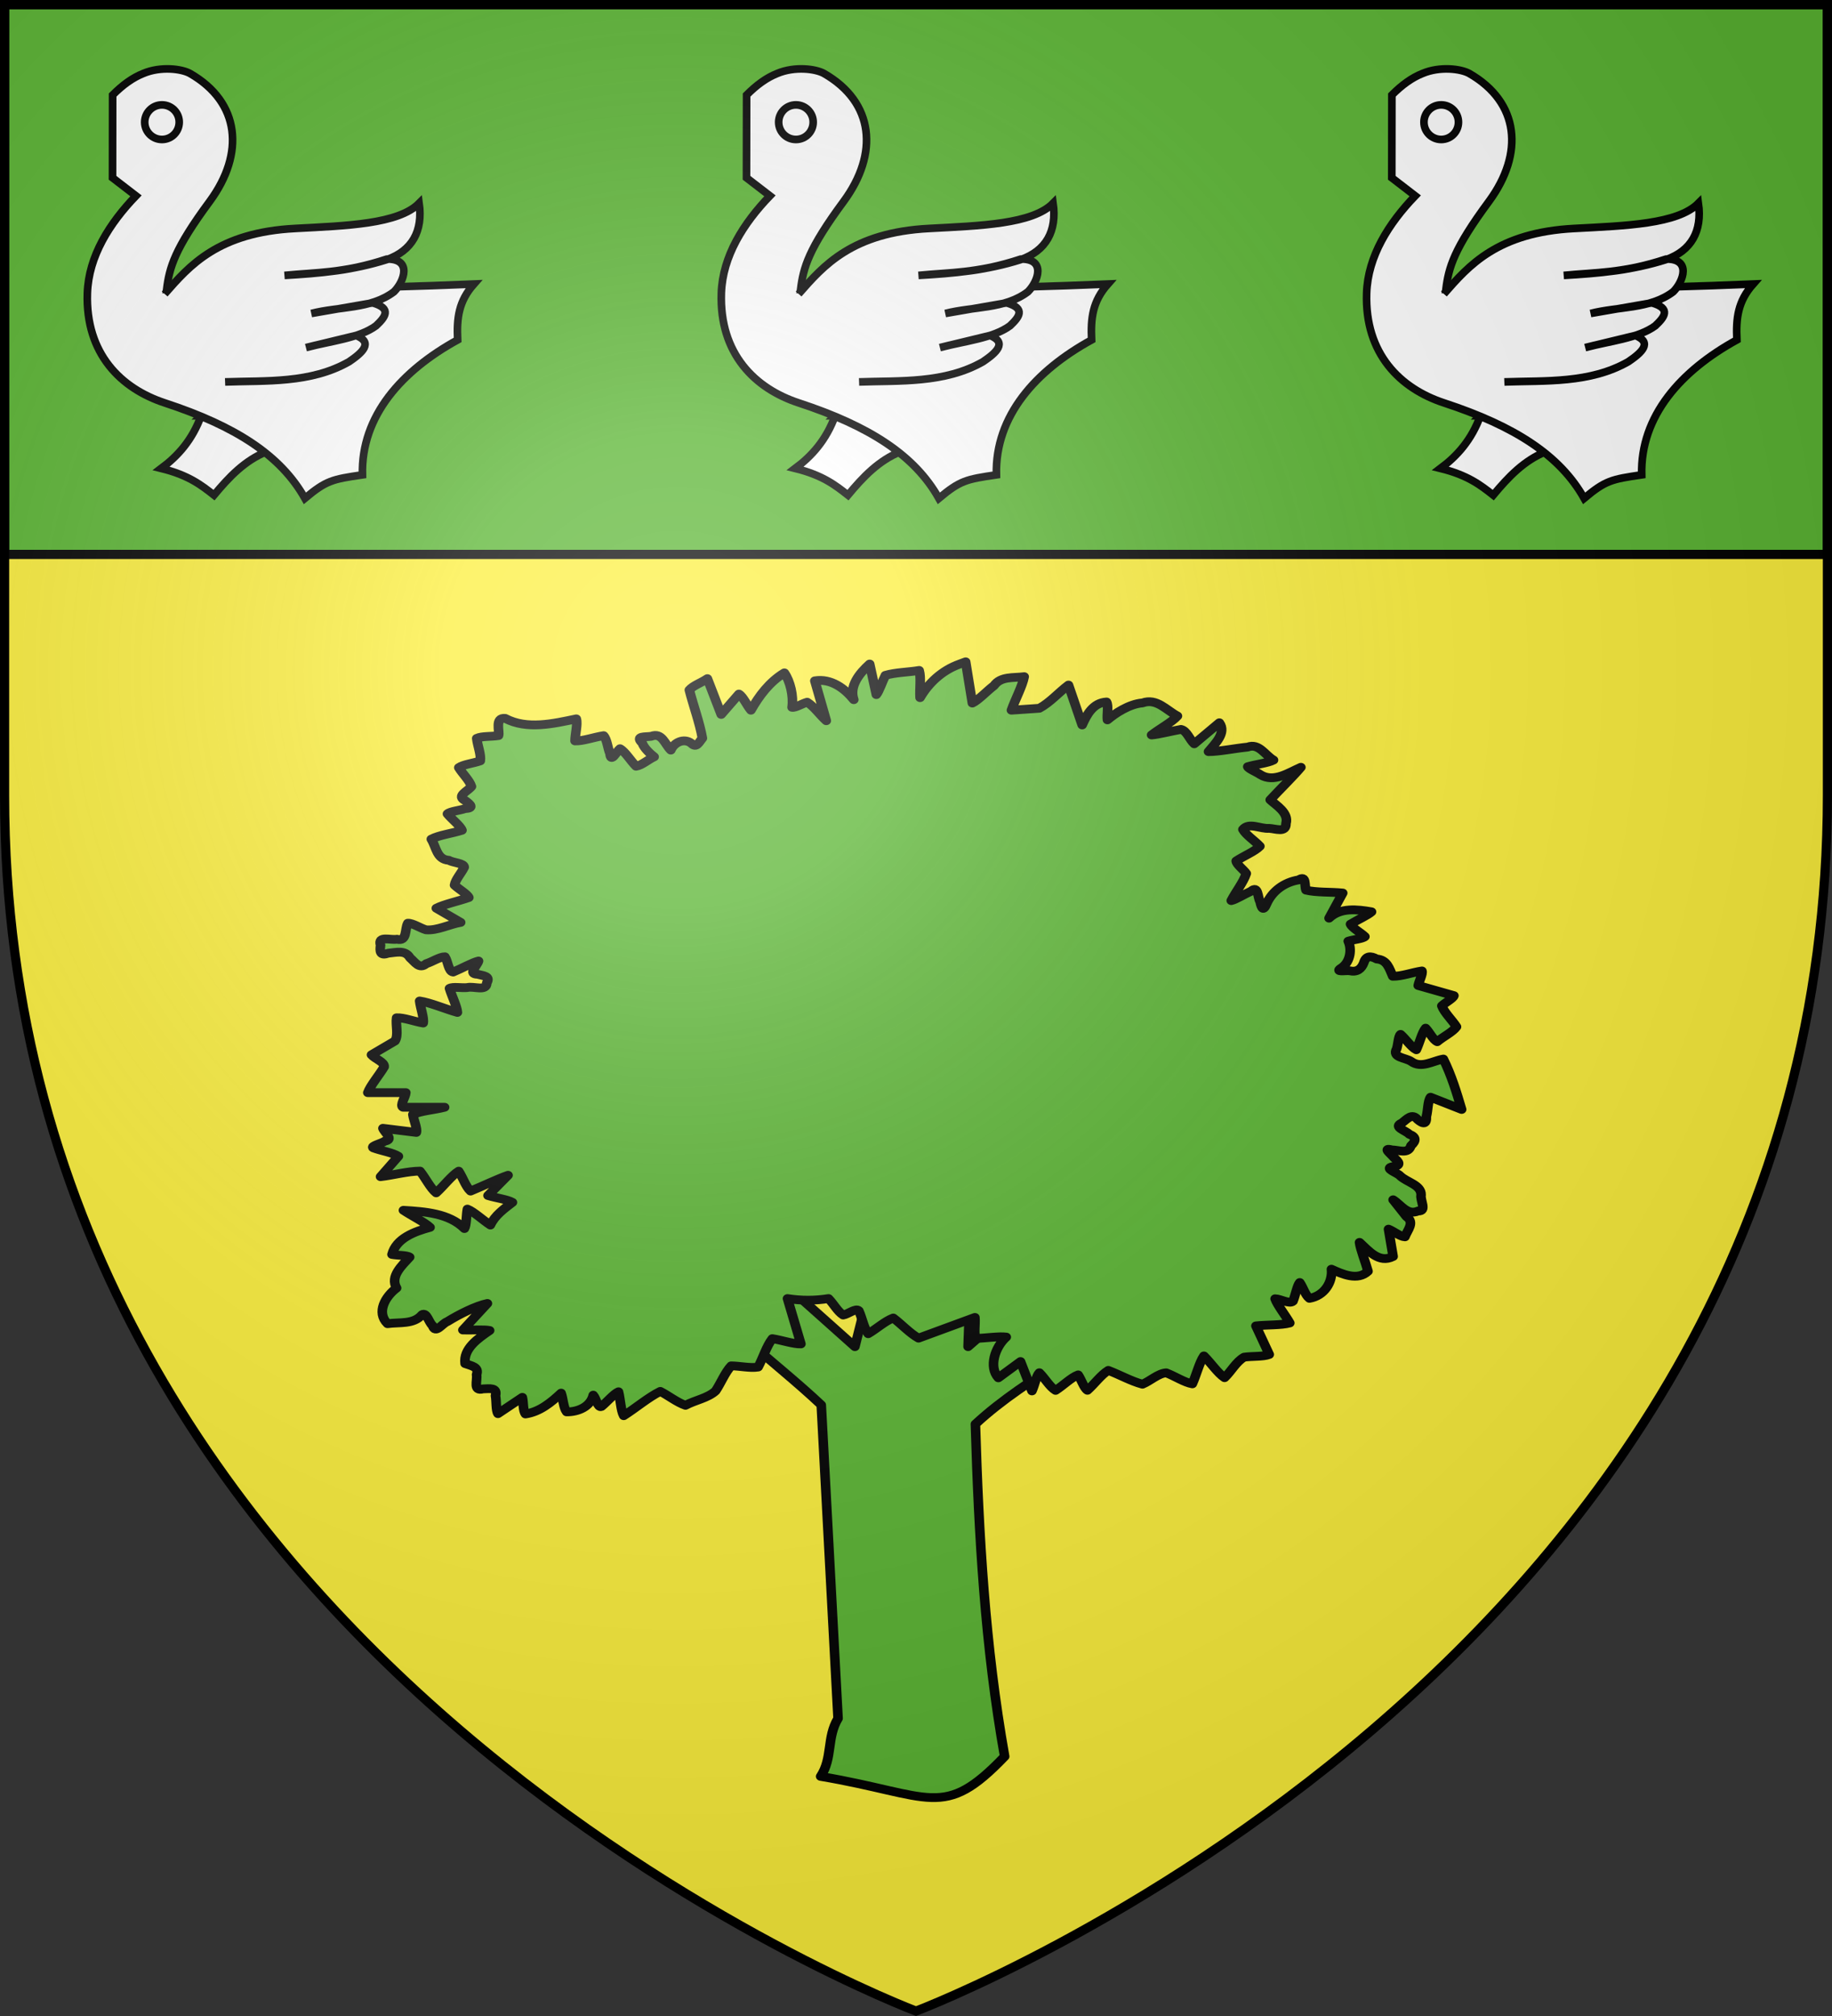 <?xml version="1.0" encoding="UTF-8" standalone="no"?>
<svg xmlns="http://www.w3.org/2000/svg" xmlns:xlink="http://www.w3.org/1999/xlink" width="600" height="660" version="1">
  <rect width="100%" height="100%" fill="#333333" stroke="none"/>
  <defs>
    <linearGradient id="a">
      <stop offset="0" stop-color="#fff" stop-opacity=".314"/>
      <stop offset=".19" stop-color="#fff" stop-opacity=".251"/>
      <stop offset=".6" stop-color="#6b6b6b" stop-opacity=".125"/>
      <stop offset="1" stop-opacity=".125"/>
    </linearGradient>
    <radialGradient id="d" cx="221.445" cy="226.331" r="300" fx="221.445" fy="226.331" gradientTransform="matrix(1.353 0 0 1.349 -77.629 -85.747)" gradientUnits="userSpaceOnUse" xlink:href="#a"/>
  </defs>
  <path fill="#fcef3c" fill-rule="evenodd" d="M300 658.5s298.5-112.32 298.5-397.772V2.176H1.5V260.728C1.5 546.18 300 658.5 300 658.5z"/>
  <g fill="#5ab532" stroke="#000" stroke-linecap="round">
    <g fill-rule="evenodd" stroke-linejoin="round" stroke-width="1.878">
      <path d="M117.969 887.156c-4.885-4.74-9.771-9.479-14.656-14.219-2.208 4.26-4.417 8.521-6.625 12.781 4.847 4.653 10.026 9.152 14.665 13.901 1.101 22.345 2.202 44.691 3.304 67.036-2.288 4.106-1.005 8.42-3.421 12.396 21.847 4.02 24.065 9.484 36.173-4.264-3.852-23.488-5.095-47.306-5.752-71.07 5.252-5.28 11.377-9.557 17.5-13.75l-9.938-11.344-9 8.531c.167-5.052.333-10.104.5-15.156l-10.438 12.781c-2.677-5.365-5.354-10.729-8.031-16.094-1.427 6.156-2.854 12.312-4.281 18.469z" transform="matrix(1.666 0 0 1.531 83.455 -917.366)"/>
      <path d="M138.5 741.219c-3.365 1.313-6.034 4.002-7.719 7.156-.12-1.871.241-4.293-.181-5.819-2.172.402-4.653.406-6.638 1.051-.581 1.246-1.254 3.459-1.78 4.12-.436-2.18-.872-4.36-1.308-6.539-1.978 1.939-4.069 4.695-3.125 7.625-1.784-2.399-4.461-4.602-7.656-4.031l2.25 8.531c-1.27-1.247-2.414-3.061-3.762-3.96-.922.277-2.363 1.237-2.964 1.091.32-2.443-.383-5.597-1.515-7.367-2.934 1.941-4.966 4.912-6.572 7.985-.795-1.037-1.541-2.915-2.364-3.451-1.16 1.452-2.32 2.905-3.48 4.357-.906-2.552-1.812-5.104-2.719-7.656-1.106.839-2.781 1.453-3.547 2.427.802 3.428 2.021 6.936 2.563 10.314-.653.801-1.142 2.258-2.18 1.083-1.475-1.211-3.42-.127-4.023 1.457-1.167-1.245-1.722-3.848-3.855-2.949-1.172.191-3.237-.135-1.77 1.418.383 1.207 1.745 2.471 2.345 2.972-1.168.578-2.455 1.838-3.552 2.009-1.053-1.139-2.103-3.088-3.157-3.744-.709.624-1.808 3.178-1.962 1.05-.47-1.195-.571-3.012-1.259-3.84-1.805.296-4.137 1.198-5.618 1.12.008-1.487.562-3.602.243-4.714-4.523 1.031-9.697 2.352-13.978-.104-2.109-.255-1.038 2.842-1.307 3.674-1.354.256-3.29.073-4.285.6.158 1.558.889 3.466.698 4.81-1.312.516-3.375.761-4.223 1.443.75 1.339 2.124 2.739 2.488 4.04-.694 1.007-3.105 2.021-1.21 3.019 1.065.853 1.782 1.616-.071 1.71-1.031.408-2.908.564-3.439 1.122.842 1.136 2.517 2.518 2.86 3.506-1.926.673-4.523 1.029-6.032 1.899.98 1.679 1.046 4.335 3.427 4.515.865.55 3.036.607 3.042 1.481-.549 1.262-1.737 2.637-1.905 3.831.829.864 2.506 1.897 2.814 2.657-2.019.777-4.919 1.447-6.391 2.29l4.783 3.027c-2.263.421-4.594 1.787-6.813 1.588-1.145-.373-2.637-1.463-3.576-1.41-.635 1.239-.079 4.008-2.141 3.416-1.24.26-3.828-.828-3.22 1.28-.162 1.293-.114 2.353 1.455 1.725 1.619-.162 3.399-.781 4.338.975.979.895 1.82 2.548 3.194 1.257 1.188-.404 2.654-1.481 3.671-1.472.59.95.69 3.141 1.607 3.26 1.575-.697 3.834-2.076 4.997-2.361-.246 1.02-2.21 2.792-.209 2.829 1.088.327 2.652.362 1.827 1.857.003 1.892-2.593.63-3.849.994-1.066.124-2.813-.243-3.474.174.441 1.636 1.493 3.895 1.551 5.141-2.401-.731-5.362-2.118-7.42-2.447.156 1.491.892 3.598.696 4.714-1.68-.292-3.846-1.205-5.229-1.117-.213 1.59.422 3.645-.308 4.952-1.543.986-3.086 1.973-4.629 2.959.674.879 2.611 1.554 2.496 2.561-.976 1.79-2.709 4.003-3.219 5.532h7.473c-.053.946-1.257 2.757-.541 3.125h8.166c-2.002.568-4.606.752-6.241 1.553.15 1.204.906 2.964.685 3.829-2.19-.294-4.379-.588-6.569-.882.349.981 2.229 2.406.364 2.744-.533.461-2.861 1.056-2.267 1.433 1.542.635 3.887 1.032 4.944 1.809-1.17 1.453-2.34 2.905-3.51 4.358 2.557-.333 5.334-1.167 7.755-1.19 1.069 1.443 2.071 3.692 3.18 4.648 1.462-1.441 3.035-3.698 4.428-4.638.808 1.334 1.386 3.329 2.334 4.259 2.355-1.053 5.495-2.684 7.368-3.381-1.313 1.444-2.626 2.889-3.94 4.333 1.497.512 3.826.832 4.8 1.464-1.681 1.417-3.441 2.77-4.331 4.849-1.463-1.033-3.263-2.874-4.519-3.412-.234 1.278-.158 3.399-.582 4.161-3.062-3.297-7.789-3.618-11.993-3.905 1.63 1.201 4.147 2.524 5.232 3.65-3.064.894-6.65 2.338-7.482 5.787 1.056.232 2.92.149 3.475.577-1.497 1.781-3.901 4.103-2.569 6.611-2.172 1.755-4.062 5.182-1.781 7.625 2.376-.363 5.128.208 6.788-1.928.913-.597 1.341 1.689 2.048 2.312.584 1.976 1.871-.429 2.915-.827 2.335-1.58 5.662-3.383 7.88-3.886l-4.819 5.673c1.639.076 4.171-.151 5.261.111-2.279 1.702-5.211 3.851-4.824 7.076 1.196.489 2.821.687 2.25 2.369.225 1.214-.77 3.648 1.28 3.038 1.286-.03 2.856-.369 2.44 1.457.21 1.179.06 3.147.49 3.842 1.597-1.162 3.193-2.324 4.79-3.486.258 1.11.096 2.814.616 3.554 2.842-.466 5.054-2.489 7.009-4.46.413 1.265.438 3.08 1.088 4.009 2.308.014 4.687-1.143 5.225-3.571.562.637.883 2.762 1.602 2.429 1.088-.947 2.443-2.725 3.365-3.155.379 1.61.45 3.989 1.022 5.116 2.401-1.66 4.781-3.886 7.195-5.198 1.654.929 3.275 2.346 4.95 2.981 1.902-1.113 4.433-1.558 5.936-3.095 1.051-1.719 1.837-3.922 3.049-5.345 1.727.022 3.753.539 5.296.255.969-1.95 1.647-4.472 2.794-6.072 1.796.302 4.199 1.187 5.618 1.126l-2.639-9.699c2.688.46 5.375.46 8.062 0 .982 1.098 1.808 2.789 2.887 3.522.962-.167 2.474-1.569 3.074-.925.648 1.536 1.045 3.857 1.843 4.921 1.637-1.039 3.309-2.71 4.925-3.363 1.669 1.37 3.245 3.258 4.972 4.309 3.693-1.477 7.387-2.955 11.08-4.432.125 1.427-.248 3.388.182 4.487 1.888-.041 4.595-.5 5.982-.284-2.23 2.141-3.48 6.415-1.553 8.714 1.452-1.16 2.905-2.32 4.357-3.48l2.25 6.281c.506-1.176.858-3.245 1.456-3.887 1.074 1.16 2.062 3.047 3.186 3.773 1.458-1.007 3.084-2.774 4.438-3.316.621 1 1.132 2.793 1.823 3.295 1.384-1.341 2.649-3.272 4.105-4.256 2.234.926 4.491 2.314 6.71 2.954 1.561-.699 3.087-2.314 4.67-2.431 1.675.69 3.637 2.088 5.14 2.352.777-1.879 1.404-4.613 2.274-5.968 1.353 1.457 2.711 3.669 4.06 4.653 1.327-1.377 2.29-3.436 3.844-4.387 1.556-.247 3.809-.073 4.939-.576-.872-2.038-1.744-4.075-2.616-6.113 2.12-.261 4.998-.122 6.657-.626-.864-1.651-2.475-3.862-2.886-5.173 1.092.027 2.846 1.218 3.521.511.451-1.211.82-3.341 1.321-3.986.673 1.045 1.074 2.694 1.907 3.384 2.882-.518 4.607-3.438 4.323-6.235 2.147 1.07 5.175 2.536 7.188.438-.489-1.96-1.506-4.687-1.666-6.172 1.736 1.715 3.821 4.574 6.604 3.015-.302-1.948-.604-3.896-.906-5.844 1.047.462 2.325 1.614 3.228 1.644.505-1.485 1.99-3.082.304-4.318-.875-1.202-1.75-2.405-2.626-3.607 1.566 1.071 2.774 3.412 4.93 2.397 1.797.09.337-2.314.573-3.42.033-2.189-2.816-2.702-4.14-4.102-.517-.658-3.305-1.602-1.417-1.957 1.737-.225 1.241-1.013.213-1.936-.523-.753-2.39-2.217-.412-1.646 1.399.017 3.237.98 3.759-.893 1.02-1.012 1.098-1.862-.327-2.455-.679-.797-3.291-1.543-1.458-2.407 1.001-.818 1.972-2.193 3.093-.743 1.142 1.07 1.797 1.036 1.722-.652.327-1.276.258-3.265.821-4.115 2.038.872 4.075 1.744 6.113 2.616-.991-3.665-2.02-7.316-3.594-10.781-2.126.408-4.341 2.098-6.33.51-1.098-.815-3.825-.799-2.855-2.671.292-.909.339-2.735.774-3.108 1.01.978 2.186 2.827 3.098 3.284.624-1.428 1.128-3.724 1.825-4.617.777.864 1.447 2.473 2.288 2.895 1.167-1.079 3.034-2.052 3.783-3.194-.88-1.478-2.408-3.044-2.881-4.467.666-.704 2.239-1.59 2.373-2.187l-7.013-2.165c.169-.968.94-2.507.728-3.115-1.876.307-4.039 1.176-5.737 1.135-.673-1.627-1.082-3.53-3.156-3.692-1.199-.725-2.123-.687-2.53.787-.483 1.367-1.338 2.091-2.821 1.73-.754-.119-3.115.406-1.516-.656 1.771-1.353 1.966-4.073 1.271-5.67.971-.356 2.84-.499 3.278-.981-.837-.879-2.487-1.825-2.83-2.663 1.258-.849 3.438-1.926 4.13-2.635-2.834-.543-6.122-.946-8.349 1.355.896-1.792 1.792-3.583 2.688-5.375-2.352-.265-5.121-.069-7.217-.618-.353-.945.147-3.302-1.448-2.188-2.857.507-5.195 2.405-6.295 5.094-.642 1.706-1.012.998-1.282-.447-.522-.918-.317-3.599-1.784-2.224-1.211.582-3.09 1.835-3.887 2.002.911-1.924 2.383-3.902 2.952-5.793-.555-.875-1.881-1.873-1.979-2.676 1.458-1.063 3.669-2.041 4.654-3.156-1.024-1.198-2.743-2.396-3.335-3.594 1.192-1.587 3.447-.073 5.13-.228 1.328.067 3.365 1.038 3.335-1.049.607-2.294-1.999-3.924-3.098-5.044 1.911-2.247 4.592-5.087 6.028-6.968-2.437 1.157-5.319 3.352-7.954 1.586-.696-.55-2.353-1.252-2.487-1.712 1.572-.501 4.016-.792 5.06-1.419-1.666-1.023-2.846-3.689-5.085-2.773-2.461.263-5.727.988-7.695.969 1.249-1.689 3.579-3.977 2.136-6.169-1.646 1.5-3.292 3-4.938 4.5-.918-.899-1.447-2.808-2.607-3.078-1.809.342-4.514 1.095-5.778 1.187 1.594-1.35 3.979-2.716 5.079-4.057-2.185-1.244-4.083-3.884-6.865-2.796-2.624.224-5.412 2.259-6.891 3.624-.131-1.191.256-2.985-.181-3.821-2.667.156-3.904 2.761-4.788 4.91-.896-2.844-1.792-5.688-2.688-8.531-1.944 1.585-3.638 3.745-5.74 4.965-1.826.137-3.653.273-5.479.41.754-2.327 2.162-5.157 2.506-7.17-2.119.318-4.588-.143-5.928 1.91-1.383 1.138-3.057 3.107-4.26 3.736-.439-2.94-.878-5.879-1.317-8.819-.417.167-.833.333-1.25.5z" transform="matrix(1.666 0 0 1.531 83.455 -917.366)"/>
    </g>
    <path stroke-linejoin="bevel" stroke-width="3" d="M1.5 1.5h597v180h-597z"/>
  </g>
  <g stroke-width=".886" transform="matrix(1.128 0 0 1.13 -955.462 294.877)">
    <g id="b" fill="#fff" stroke="#000" stroke-width="3.094" transform="matrix(.716 0 0 .716 869.005 -243.454)">
      <path d="M51 143.5c-3.7 10.2-9.6 16.6-16.3 21.6 11 2.7 16.2 6.7 21.4 10.8 6.1-7.3 12.5-14.1 21.6-17.7v-14.4h-27z"/>
      <path d="M15 14c4.1-4.1 8.11-7 12.4-8.7 7.1-3 15.6-1.9 19 0C66.8 17 68.6 37.7 54.4 57 40.1 76.3 38 83.8 36.9 92.7c39.3 0 79.5-.3 124.6-2.2-6.2 7-7 13.7-6.6 22.6-22.6 12.4-39.2 30.7-38.6 54.6-12.3 1.8-14.7 2.3-23.34 9.5-9.8-17.4-28.1-29.2-56.8-38.6-17.7-5.8-32.2-19.8-31.4-44.4.5-15 9-28.3 19.7-39.4l-9.5-7.3z"/>
      <circle cx="35" cy="25" r="7" fill="none"/>
      <path d="M36.1 94.5C46.2 83 57.79 69.6 89.1 68c20.6-1.1 41.8-1.7 50.2-10.2 1.6 11.3-2.9 19.2-13.1 22.8-13.9 4.4-27.3 5.6-41.5 6.4 12.9-1.3 23.9-.8 41.5-6.6 10.3-.2 7.1 9 2.9 13.2-9.5 7.2-22.3 5.9-33.5 8.8l24.8-4.3c8.1 2.3 5 5.9 1.4 9.3-7 5.1-18.6 6.2-28.4 8.8l20.3-4.9c7.2 2.9 2.5 7-2.8 10.6-15.6 8.9-33.7 7.6-50.3 8.2"/>
    </g>
    <use id="c" width="100%" height="100%" transform="translate(184.069 -0)" xlink:href="#b"/>
    <use width="100%" height="100%" transform="translate(187.356)" xlink:href="#c"/>
  </g>
  <path fill="url(#d)" fill-rule="evenodd" d="M300 658.5s298.5-112.32 298.5-397.772V2.176H1.5V260.728C1.5 546.18 300 658.5 300 658.5z"/>
  <g>
    <path fill="none" stroke="#000" stroke-width="3" d="M300 658.397S1.5 545.979 1.5 260.278V1.5h597V260.278c0 285.701-298.5 398.119-298.5 398.119z"/>
  </g>
</svg>
